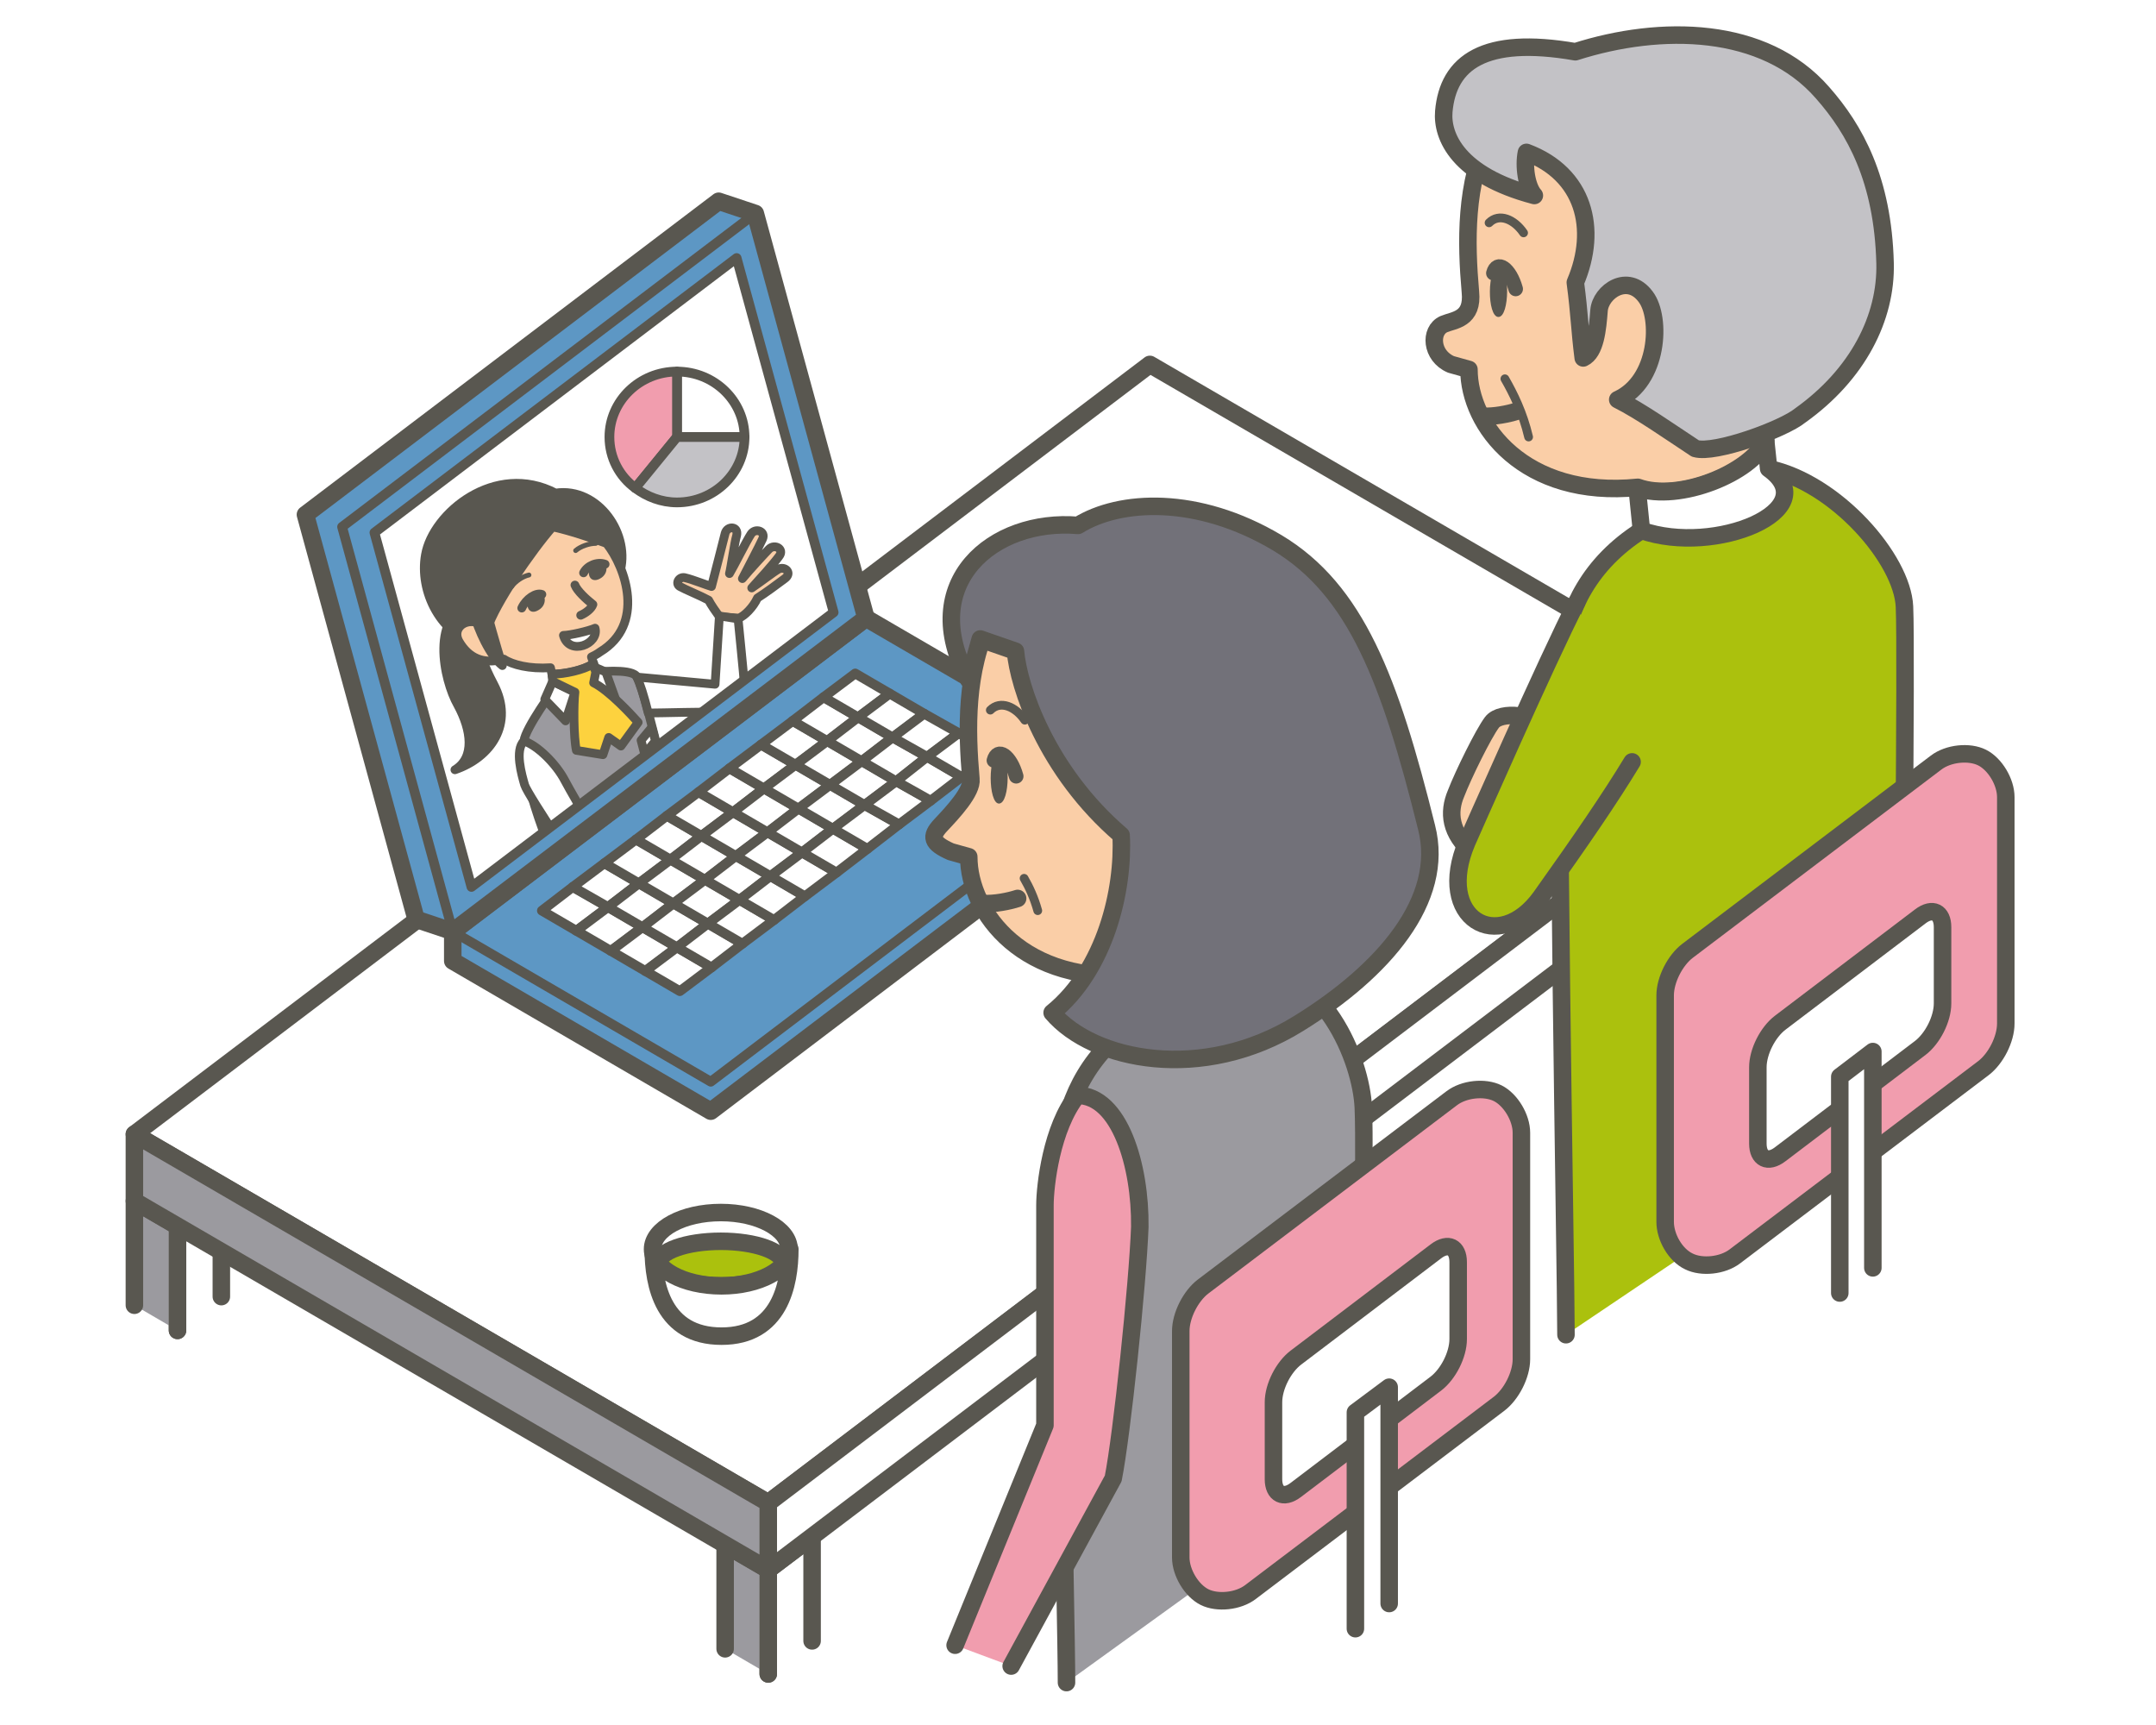 <?xml version="1.0" encoding="utf-8"?>
<!-- Generator: Adobe Illustrator 26.0.3, SVG Export Plug-In . SVG Version: 6.00 Build 0)  -->
<svg version="1.1" id="レイヤー_1" xmlns="http://www.w3.org/2000/svg" xmlns:xlink="http://www.w3.org/1999/xlink" x="0px"
	 y="0px" viewBox="0 0 300 240" style="enable-background:new 0 0 300 240;" xml:space="preserve" preserveAspectRatio="xMinYMid" width="300" height="240">
<style type="text/css">
	.st0{fill:#FFFFFF;}
	.st1{fill:#FFFFFF;stroke:#595750;stroke-width:2.436;stroke-linecap:round;stroke-linejoin:round;stroke-miterlimit:10;}
	.st2{fill:#9B9A9F;stroke:#595750;stroke-width:2.436;stroke-linecap:round;stroke-linejoin:round;stroke-miterlimit:10;}
	.st3{fill:#ABC10D;stroke:#595750;stroke-width:2.436;stroke-linecap:round;stroke-linejoin:round;stroke-miterlimit:10;}
	.st4{fill:#5D97C4;stroke:#595750;stroke-width:2.436;stroke-linecap:round;stroke-linejoin:round;stroke-miterlimit:10;}
	.st5{fill:none;stroke:#595750;stroke-width:1.353;stroke-linecap:round;stroke-linejoin:round;stroke-miterlimit:10;}
	.st6{fill:#FFFFFF;stroke:#595750;stroke-width:1.353;stroke-linecap:round;stroke-linejoin:round;stroke-miterlimit:10;}
	
		.st7{clip-path:url(#SVGID_00000010311914716819925540000006330309399858758323_);fill:#FFFFFF;stroke:#FFFFFF;stroke-width:2.436;stroke-linecap:round;stroke-linejoin:round;stroke-miterlimit:10;}
	.st8{clip-path:url(#SVGID_00000010311914716819925540000006330309399858758323_);}
	.st9{fill:#595750;stroke:#595750;stroke-width:1.218;stroke-linecap:round;stroke-linejoin:round;stroke-miterlimit:10;}
	.st10{fill:#9B9A9F;stroke:#595750;stroke-width:1.218;stroke-linecap:round;stroke-linejoin:round;stroke-miterlimit:10;}
	.st11{fill:#FACEA7;stroke:#595750;stroke-width:1.218;stroke-linejoin:round;stroke-miterlimit:10;}
	.st12{fill:none;stroke:#595750;stroke-width:1.218;stroke-linecap:round;stroke-linejoin:round;stroke-miterlimit:10;}
	.st13{fill:none;stroke:#595750;stroke-width:0.677;stroke-linecap:round;stroke-linejoin:round;stroke-miterlimit:10;}
	.st14{fill:#595750;}
	.st15{fill:#FFFFFF;stroke:#595750;stroke-width:1.218;stroke-linecap:round;stroke-linejoin:round;stroke-miterlimit:10;}
	.st16{fill:#FDD23E;stroke:#595750;stroke-width:1.218;stroke-linecap:round;stroke-linejoin:round;stroke-miterlimit:10;}
	
		.st17{clip-path:url(#SVGID_00000010311914716819925540000006330309399858758323_);fill:#FFFFFF;stroke:#595750;stroke-width:1.353;stroke-linecap:round;stroke-linejoin:round;stroke-miterlimit:10;}
	
		.st18{clip-path:url(#SVGID_00000010311914716819925540000006330309399858758323_);fill:#F19DAE;stroke:#595750;stroke-width:1.353;stroke-linecap:round;stroke-linejoin:round;stroke-miterlimit:10;}
	
		.st19{clip-path:url(#SVGID_00000010311914716819925540000006330309399858758323_);fill:#C3C2C6;stroke:#595750;stroke-width:1.353;stroke-linecap:round;stroke-linejoin:round;stroke-miterlimit:10;}
	.st20{fill:#F19DAE;stroke:#595750;stroke-width:2.436;stroke-linecap:round;stroke-linejoin:round;stroke-miterlimit:10;}
	.st21{fill:#FACEA7;stroke:#595750;stroke-width:2.436;stroke-linejoin:round;stroke-miterlimit:10;}
	.st22{fill:none;stroke:#595750;stroke-width:2.03;stroke-linecap:round;stroke-linejoin:round;stroke-miterlimit:10;}
	.st23{fill:none;stroke:#595750;stroke-width:2.436;stroke-linecap:round;stroke-linejoin:round;stroke-miterlimit:10;}
	.st24{fill:#727179;stroke:#595750;stroke-width:2.436;stroke-linecap:round;stroke-linejoin:round;stroke-miterlimit:10;}
	.st25{fill:#F19DAE;}
	.st26{fill:none;stroke:#595750;stroke-width:2.436;stroke-linejoin:round;stroke-miterlimit:10;}
	.st27{fill:#C3C2C6;stroke:#595750;stroke-width:2.436;stroke-linecap:round;stroke-linejoin:round;stroke-miterlimit:10;}
</style>
<rect y="0" class="st0" width="300" height="240"/>
<g>
	<g>
		<g>
			<polyline class="st1" points="113,228.3 113,213.8 106.9,218.4 106.9,232.9 			"/>
			<polyline class="st2" points="106.9,232.9 106.9,218.4 100.9,214.9 100.9,229.4 			"/>
			<polyline class="st1" points="30.8,180.4 30.8,165.9 24.7,170.6 24.7,185.1 			"/>
			<polyline class="st2" points="24.7,185.1 24.7,170.6 18.7,167.1 18.7,181.6 			"/>
			<polyline class="st1" points="248.2,125.8 248.2,111.3 242,116 242,130.5 			"/>
			<polyline class="st2" points="242,130.5 242,116 236,112.5 236,127 			"/>
			<polygon class="st1" points="160,50.7 18.7,157.8 106.9,209.1 248.2,102 			"/>
			<polygon class="st1" points="106.9,218.4 248.2,111.3 248.2,102 106.9,209.1 			"/>
			<polygon class="st2" points="106.9,209.1 18.7,157.8 18.7,167.1 106.9,218.4 			"/>
		</g>
		<g>
			<ellipse class="st1" cx="100.3" cy="173.8" rx="9.5" ry="5.1"/>
			<ellipse class="st3" cx="100.3" cy="175.8" rx="8.7" ry="3.1"/>
			<path class="st1" d="M90.9,173.8c0,2.8,4.2,5.1,9.5,5.1c5.2,0,9.5-2.3,9.5-5.1c0,4.9-1.4,12.1-9.5,12.1S90.9,178.8,90.9,173.8z"
				/>
		</g>
		<g>
			<polygon class="st4" points="120.5,86 63,129.6 63,133.7 98.9,154.6 156.4,111 156.4,106.9 			"/>
			<polyline class="st5" points="156.4,106.9 98.9,150.5 63,129.6 			"/>
			<g>
				<polygon class="st6" points="79.7,123.4 75.4,126.7 80.2,129.5 84.6,126.2 				"/>
				<polygon class="st6" points="84.1,120.1 79.7,123.4 84.6,126.2 88.9,122.9 				"/>
				<polygon class="st6" points="88.5,116.8 84.1,120.1 88.9,122.9 93.3,119.6 				"/>
				<polygon class="st6" points="92.8,113.5 88.5,116.8 93.3,119.6 97.6,116.3 				"/>
				<polygon class="st6" points="97.2,110.2 92.8,113.5 97.6,116.3 102,113 				"/>
				<polygon class="st6" points="101.5,106.9 97.2,110.2 102,113 106.3,109.7 				"/>
				<polygon class="st6" points="105.9,103.6 101.5,106.9 106.3,109.7 110.7,106.4 				"/>
				<polygon class="st6" points="110.3,100.3 105.9,103.6 110.7,106.4 115.1,103.1 				"/>
				<polygon class="st6" points="114.6,97 110.3,100.3 115.1,103.1 119.4,99.8 				"/>
				<polygon class="st6" points="119,93.7 114.6,97 119.4,99.8 123.8,96.5 				"/>
			</g>
			<g>
				<polygon class="st6" points="84.6,126.2 80.2,129.5 85,132.3 89.4,129 				"/>
				<polygon class="st6" points="88.9,122.9 84.6,126.2 89.4,129 93.7,125.7 				"/>
				<polygon class="st6" points="93.3,119.6 88.9,122.9 93.7,125.7 98.1,122.4 				"/>
				<polygon class="st6" points="97.6,116.3 93.3,119.6 98.1,122.4 102.4,119.1 				"/>
				<polygon class="st6" points="102,113 97.6,116.3 102.4,119.1 106.8,115.8 				"/>
				<polygon class="st6" points="106.3,109.7 102,113 106.8,115.8 111.1,112.5 				"/>
				<polygon class="st6" points="110.7,106.4 106.3,109.7 111.1,112.5 115.5,109.2 				"/>
				<polygon class="st6" points="115.1,103.1 110.7,106.4 115.5,109.2 119.9,105.9 				"/>
				<polygon class="st6" points="119.4,99.8 115.1,103.1 119.9,105.9 124.2,102.6 				"/>
				<polygon class="st6" points="123.8,96.5 119.4,99.8 124.2,102.6 128.6,99.3 				"/>
			</g>
			<g>
				<polygon class="st6" points="89.4,129 85,132.3 89.8,135.1 94.2,131.8 				"/>
				<polygon class="st6" points="93.7,125.7 89.4,129 94.2,131.8 98.5,128.5 				"/>
				<polygon class="st6" points="98.1,122.4 93.7,125.7 98.5,128.5 102.9,125.2 				"/>
				<polygon class="st6" points="102.4,119.1 98.1,122.4 102.9,125.2 107.2,121.9 				"/>
				<polygon class="st6" points="106.8,115.8 102.4,119.1 107.2,121.9 111.6,118.6 				"/>
				<polygon class="st6" points="111.1,112.5 106.8,115.8 111.6,118.6 115.9,115.3 				"/>
				<polygon class="st6" points="115.5,109.2 111.1,112.5 115.9,115.3 120.3,112 				"/>
				<polygon class="st6" points="119.9,105.9 115.5,109.2 120.3,112 124.7,108.7 				"/>
				<polygon class="st6" points="124.2,102.6 119.9,105.9 124.7,108.7 129,105.3 				"/>
				<polygon class="st6" points="128.6,99.3 124.2,102.6 129,105.3 133.4,102 				"/>
			</g>
			<g>
				<polygon class="st6" points="94.2,131.8 89.8,135.1 94.6,137.9 99,134.6 				"/>
				<polygon class="st6" points="98.5,128.5 94.2,131.8 99,134.6 103.3,131.3 				"/>
				<polygon class="st6" points="102.9,125.2 98.5,128.5 103.3,131.3 107.7,128 				"/>
				<polygon class="st6" points="107.2,121.9 102.9,125.2 107.7,128 112,124.7 				"/>
				<polygon class="st6" points="111.6,118.6 107.2,121.9 112,124.7 116.4,121.4 				"/>
				<polygon class="st6" points="115.9,115.3 111.6,118.6 116.4,121.4 120.7,118.1 				"/>
				<polygon class="st6" points="120.3,112 115.9,115.3 120.7,118.1 125.1,114.7 				"/>
				<polygon class="st6" points="124.7,108.7 120.3,112 125.1,114.7 129.5,111.4 				"/>
				<polygon class="st6" points="129,105.3 124.7,108.7 129.5,111.4 133.8,108.1 				"/>
				<polygon class="st6" points="133.4,102 129,105.3 133.8,108.1 138.2,104.8 				"/>
			</g>
			<polygon class="st4" points="105.1,29.7 100,28 42.5,71.6 57.9,127.9 63,129.6 120.5,86 			"/>
			<polyline class="st5" points="105.1,29.7 47.6,73.3 63,129.6 			"/>
			<g>
				<defs>
					<polygon id="SVGID_1_" points="116,85.2 65.6,123.4 52.1,74.1 102.5,35.9 					"/>
				</defs>
				<clipPath id="SVGID_00000077305289579767212740000011659892946760658103_">
					<use xlink:href="#SVGID_1_"  style="overflow:visible;"/>
				</clipPath>
				
					<polygon style="clip-path:url(#SVGID_00000077305289579767212740000011659892946760658103_);fill:#FFFFFF;stroke:#FFFFFF;stroke-width:2.436;stroke-linecap:round;stroke-linejoin:round;stroke-miterlimit:10;" points="
					116,85.2 65.6,123.4 52.1,74.1 102.5,35.9 				"/>
				<g style="clip-path:url(#SVGID_00000077305289579767212740000011659892946760658103_);">
					<path class="st9" d="M66.1,83.6c-6.4,1.7-4.4,11-2.4,14.5c1.9,3.5,2.4,7.3-0.4,9c5-1.7,8.3-6.4,5.4-11.9
						c-2.7-5.1-2.9-8.4-1.4-9.4L66.1,83.6z"/>
					<path class="st10" d="M88.5,94c-1-1-5.5-0.5-5.5-0.5l-0.4-1.2c-1.3,1-4,1.6-5.8,1.5l0.4,1.9c0,0-4.1,5.6-4.3,7.4
						c-0.7,6.3,5.6,19.4,6.2,21.5l14.3-12.8C92.7,109.4,89.5,95,88.5,94z"/>
					<path class="st9" d="M86.2,79.8c1.7-5.3-2.9-12.1-8.9-11.2c-8.4-4.4-17.1,2.8-18.1,8.6c-0.9,5,2,11.3,8,12.8L86.2,79.8z"/>
					<path class="st11" d="M84.4,75.6c-2.2-0.8-5.2-1.8-7.5-2.3c-2.9,3.3-8,10.7-9.1,14.2c-2.2-2.2-5.2-0.4-3.9,1.8
						c1.3,2.2,3.3,3.2,6.2,2.4c1.2,0.8,3.6,1.4,6.5,1.2l0.2,0.9c1.8,0,4.4-0.5,5.8-1.5l-0.3-0.9c0.4-0.2,0.8-0.4,1.2-0.7
						C89.8,86.9,87.1,79,84.4,75.6z"/>
					<path class="st12" d="M80,81.4c0.3,0.8,1.6,2,2.5,2.7c-0.2,0.6-1,1.2-1.7,1.5"/>
					<path class="st13" d="M80.1,76.6c0.7-0.6,1.9-1,2.8-1"/>
					<path class="st13" d="M71.2,81.6c0.5-0.7,1.5-1.4,2.4-1.6"/>
					<path class="st14" d="M82.8,78.4c-1.5,0.8-0.9,3,0.7,2.1C85,79.7,84.5,77.5,82.8,78.4z"/>
					<path class="st12" d="M84.2,78.5c-1.1-0.4-2.5,0.2-3,1.2"/>
					<path class="st14" d="M74.4,82.7c1.5-0.8,2,1.4,0.5,2.2C73.4,85.8,72.7,83.7,74.4,82.7z"/>
					<path class="st12" d="M72.6,84.6c0.6-1.3,2-2.2,2.8-1.9"/>
					<path class="st15" d="M78.4,88.4c0.9,0,3.5-0.6,4.4-1C83.4,89.6,79.2,91.3,78.4,88.4z"/>
					<path class="st9" d="M67.3,83.6c0.7,2.5,1.7,6.1,2.6,9c-1.7-1.3-3.4-5-4-7.4"/>
					<polygon class="st15" points="82.7,92.8 84.3,93.5 85.7,97.4 81.3,95.2 					"/>
					<polygon class="st15" points="76.9,94.8 80,96.3 78.7,100.3 75.8,97.3 					"/>
					<path class="st16" d="M76.8,93.8l0.1,1l3.1,1.5c-0.2,1.6-0.2,6.2,0.2,8.1l3.7,0.6l0.8-2.4l1.7,1.2l2.4-3.3
						c-0.9-1-4-4.4-6.2-5.5l0.3-1.5l-0.4-1.1C81.2,93.2,78.6,93.8,76.8,93.8z"/>
					<polygon class="st15" points="90.7,101.2 89.2,103 89.7,104.9 91.2,103.1 					"/>
					<path class="st15" d="M72.9,103.1c-1.3,1.3-0.3,4.7,0.1,6.1c0.4,1.4,9.3,14.5,9.3,14.5l3.8-2.2c0,0-6.3-10.6-7.5-12.9
						S74.8,103.7,72.9,103.1z"/>
					<path class="st11" d="M102.8,86c0.8-0.3,2-1.5,2.6-2.8c1.1-0.7,2.6-1.8,3.8-2.7c1.1-0.8,0-1.8-0.9-1.3
						c-0.7,0.4-2.5,1.8-3.7,2.6c1-1.1,3-3.3,3.8-4.4c0.8-1-0.6-1.8-1.4-1c-0.5,0.5-2.8,3-3.7,4.1c0.5-1,2.3-4.4,2.8-5.5
						c0.5-1.1-1-1.6-1.6-0.7c-0.6,0.9-2.5,4.7-3,5.5c0.2-0.7,0.7-4.3,1-5.3c0.3-1.3-1.3-1.4-1.6-0.3c-0.2,0.8-1.5,5.9-1.9,7.4
						c-0.4-0.1-2.7-1-3.6-1.2c-0.9-0.3-1.5,0.8-0.8,1.2c0.7,0.4,2.9,1.3,4,1.9c0.3,0.6,1,1.6,1.5,2.3L102.8,86z"/>
					<path class="st15" d="M100.1,85.7l-0.6,9.5l-10.9-1c0.4,0.7,1,2.6,1.6,5c1.9,0,8.2-0.2,9.8-0.1c2.4,0,3.8-1.3,3.6-3.6
						c-0.1-1.5-0.9-9.4-0.9-9.4L100.1,85.7z"/>
				</g>
				
					<path style="clip-path:url(#SVGID_00000077305289579767212740000011659892946760658103_);fill:#FFFFFF;stroke:#595750;stroke-width:1.353;stroke-linecap:round;stroke-linejoin:round;stroke-miterlimit:10;" d="
					M103.6,60.8c0-5-4.2-9.1-9.4-9.1v9.1H103.6z"/>
				
					<path style="clip-path:url(#SVGID_00000077305289579767212740000011659892946760658103_);fill:#F19DAE;stroke:#595750;stroke-width:1.353;stroke-linecap:round;stroke-linejoin:round;stroke-miterlimit:10;" d="
					M94.2,51.7c-5.2,0-9.4,4.1-9.4,9.1c0,2.9,1.4,5.5,3.6,7.1l5.8-7.1V51.7z"/>
				
					<path style="clip-path:url(#SVGID_00000077305289579767212740000011659892946760658103_);fill:#C3C2C6;stroke:#595750;stroke-width:1.353;stroke-linecap:round;stroke-linejoin:round;stroke-miterlimit:10;" d="
					M94.2,60.8l-5.8,7.1c1.6,1.2,3.6,2,5.8,2c5.2,0,9.4-4.1,9.4-9.1H94.2z"/>
			</g>
			<polygon class="st5" points="116,85.2 65.6,123.4 52.1,74.1 102.5,35.9 			"/>
		</g>
		<g>
			<g>
				<path class="st2" d="M189.4,204.5c0-13.3,0.6-43.8,0.3-50.4c-0.3-6.6-5.5-19.6-16.5-19.9l-14.3,7.4
					c-7.2,4.6-10.2,10.9-11.1,17.2c-0.9,6.3,0.6,66,0.6,75.3"/>
				<path class="st20" d="M132.9,228.9l12.5-30.6c0,0,0-27.9,0-30.6s0.9-10.8,4.5-15.3c5.9,0,8.8,9.8,8.7,18.3c-0.3,8-2.5,29-3.7,35
					l-14.2,26.1"/>
				<path class="st21" d="M172.1,125c0,0,0.1-20.7-6.2-26.7c-6.4-6-15.9-13-28.1-12.1c-3.5,7.1-3.3,15.4-2.7,22.2
					c0.2,1.7-2.5,4.6-4.2,6.4c-1.5,1.6-1.3,2.5,1.4,3.7l2.5,0.7c0,7.8,7.7,18,23.5,16.4l0.6,5.9c9.5,5.2,23.4-3.2,14.3-7.4
					L172.1,125z"/>
				<path class="st14" d="M139.1,104.7c1.5,0,1.5,7.1-0.1,7.1C137.5,111.8,137.4,104.7,139.1,104.7z"/>
				<path class="st22" d="M138.3,105.8c0.5-1.9,2.3-0.7,3.1,2.2"/>
				<path class="st12" d="M142.6,100.2c-1.3-1.9-3.4-2.8-4.8-1.4"/>
				<path class="st23" d="M136.9,125.7c1.4,0.1,3.5-0.3,4.7-0.7"/>
				<path class="st12" d="M142.5,122.2c0.7,1.2,1.4,2.7,1.9,4.5"/>
				<path class="st24" d="M134.8,94.6l1.6-5.7l4.9,1.7c0.4,4.8,4.2,16.6,14.7,25.6c0.4,7.6-2.2,18.7-9.6,24.7
					c5.7,6.7,20.9,9.8,34.3,1.5c11.8-7.3,20.4-17.2,17.8-27.3c-5.1-20.5-9.8-33-20.8-39.6c-11.1-6.6-21.9-6-27.7-2.4
					C138.2,72.1,127.4,81.1,134.8,94.6z"/>
			</g>
			<g>
				<g>
					<path class="st25" d="M167.6,222.2c1.8,0.9,4.7,0.6,6.4-0.7l34.6-26.2c1.7-1.3,3.1-4,3.1-6.2v-31.5c0-2.1-1.5-4.6-3.3-5.5
						c-1.8-0.9-4.7-0.6-6.4,0.7L167.4,179c-1.7,1.3-3.1,4-3.1,6.2v31.5C164.3,218.8,165.8,221.3,167.6,222.2z"/>
					<path class="st23" d="M167.6,222.2c1.8,0.9,4.7,0.6,6.4-0.7l34.6-26.2c1.7-1.3,3.1-4,3.1-6.2v-31.5c0-2.1-1.5-4.6-3.3-5.5
						c-1.8-0.9-4.7-0.6-6.4,0.7L167.4,179c-1.7,1.3-3.1,4-3.1,6.2v31.5C164.3,218.8,165.8,221.3,167.6,222.2z"/>
				</g>
				<g>
					<path class="st0" d="M177.2,205.8c0,2.1,1.4,2.8,3.1,1.5l19.5-14.8c1.7-1.3,3.1-4,3.1-6.2v-10.7c0-2.1-1.4-2.8-3.1-1.5
						l-19.5,14.8c-1.7,1.3-3.1,4-3.1,6.2V205.8z"/>
					<path class="st23" d="M177.2,205.8c0,2.1,1.4,2.8,3.1,1.5l19.5-14.8c1.7-1.3,3.1-4,3.1-6.2v-10.7c0-2.1-1.4-2.8-3.1-1.5
						l-19.5,14.8c-1.7,1.3-3.1,4-3.1,6.2V205.8z"/>
				</g>
				<polyline class="st1" points="193.3,223.1 193.3,193 188.6,196.5 188.6,226.6 				"/>
			</g>
		</g>
		<g>
			<path class="st3" d="M264.7,154.2c0-13.3,0.6-63.2,0.3-69.8c-0.3-6.6-9.5-17.2-18.9-19.2l-17.7,8.6c-7.2,4.6-10.2,10.9-11.1,17.2
				s0.6,85.4,0.6,94.7"/>
			<path class="st21" d="M205,118.7c-3.3-2.8-3.5-5.7-2.4-8.3c1-2.6,3.8-8.3,5-9.9s6.1-1.2,7.6,1.2
				C212.6,108.5,207.4,116.5,205,118.7z"/>
			<path class="st3" d="M219.4,83.8c-3.9,7.5-15.3,33.4-15.3,33.4c-4.5,10.6,4.4,15.8,10.3,7.6c5.7-8,9.6-13.7,12.7-18.8"/>
			<path class="st21" d="M245.7,61.3l-0.6-5.3c0,0-3.3-19.4-9.7-25.5s-15.9-13-28.1-12.1c-3.5,7.1-3.3,15.4-2.7,22.2
				c0.4,3.9-2.3,3.9-3.7,4.5c-2,0.9-1.8,4.4,1,5.6l2.5,0.7c0,7.8,7.7,18,23.5,16.4C233.7,69.9,243.6,65.7,245.7,61.3z"/>
			<path class="st1" d="M246.1,65.2l-0.4-3.8c-2,4.4-12,8.5-17.9,6.5l0.6,5.9C238.7,77.4,254.1,70.9,246.1,65.2z"/>
			<path class="st14" d="M208.6,37c1.5,0,1.5,7.1-0.1,7.1C206.9,44.1,206.9,37,208.6,37z"/>
			<path class="st22" d="M207.8,38c0.5-1.9,2.3-0.7,3.1,2.2"/>
			<path class="st12" d="M212,32.4c-1.3-1.9-3.4-2.8-4.8-1.4"/>
			<path class="st26" d="M206.4,57.9c1.4,0.1,3.5-0.3,4.7-0.7"/>
			<path class="st12" d="M209.4,52.7c1.2,2.1,2.5,4.7,3.3,8.1"/>
			<path class="st27" d="M212.4,21.2c8,3,10,10.6,6.8,18.1c0.6,4.5,0.6,6.6,1.1,10.5c1.7-0.8,2-4,2.2-6.6s4-5.3,6.5-1.9
				c2.2,2.9,1.8,11.7-3.9,14.3c3.2,1.6,7.3,4.5,10.8,6.8c2.7,0.8,12.3-2.7,14.6-4.6c8-5.7,12-13.6,11.8-21.2
				C262,25,258.1,18,253.6,12.9c-8.1-9.3-22.5-9.5-34.4-5.7c-12.7-2.2-17.7,1.5-18.3,8.3c-0.3,3.5,2,8.9,12.6,11.7
				C212.4,26,212,23.1,212.4,21.2z"/>
		</g>
	</g>
	<g>
		<g>
			<path class="st25" d="M235,175.5c1.8,0.9,4.7,0.6,6.4-0.7l34.6-26.2c1.7-1.3,3.1-4,3.1-6.2v-31.5c0-2.1-1.5-4.6-3.3-5.5
				c-1.8-0.9-4.7-0.6-6.4,0.7l-34.6,26.2c-1.7,1.3-3.1,4-3.1,6.2V170C231.7,172.1,233.1,174.6,235,175.5z"/>
			<path class="st23" d="M235,175.5c1.8,0.9,4.7,0.6,6.4-0.7l34.6-26.2c1.7-1.3,3.1-4,3.1-6.2v-31.5c0-2.1-1.5-4.6-3.3-5.5
				c-1.8-0.9-4.7-0.6-6.4,0.7l-34.6,26.2c-1.7,1.3-3.1,4-3.1,6.2V170C231.7,172.1,233.1,174.6,235,175.5z"/>
		</g>
		<g>
			<path class="st0" d="M244.6,159.1c0,2.1,1.4,2.8,3.1,1.5l19.5-14.8c1.7-1.3,3.1-4,3.1-6.2V129c0-2.1-1.4-2.8-3.1-1.5l-19.5,14.8
				c-1.7,1.3-3.1,4-3.1,6.2V159.1z"/>
			<path class="st23" d="M244.6,159.1c0,2.1,1.4,2.8,3.1,1.5l19.5-14.8c1.7-1.3,3.1-4,3.1-6.2V129c0-2.1-1.4-2.8-3.1-1.5l-19.5,14.8
				c-1.7,1.3-3.1,4-3.1,6.2V159.1z"/>
		</g>
		<polyline class="st1" points="260.6,176.4 260.6,146.3 256,149.8 256,179.9 		"/>
	</g>
</g>
</svg>
